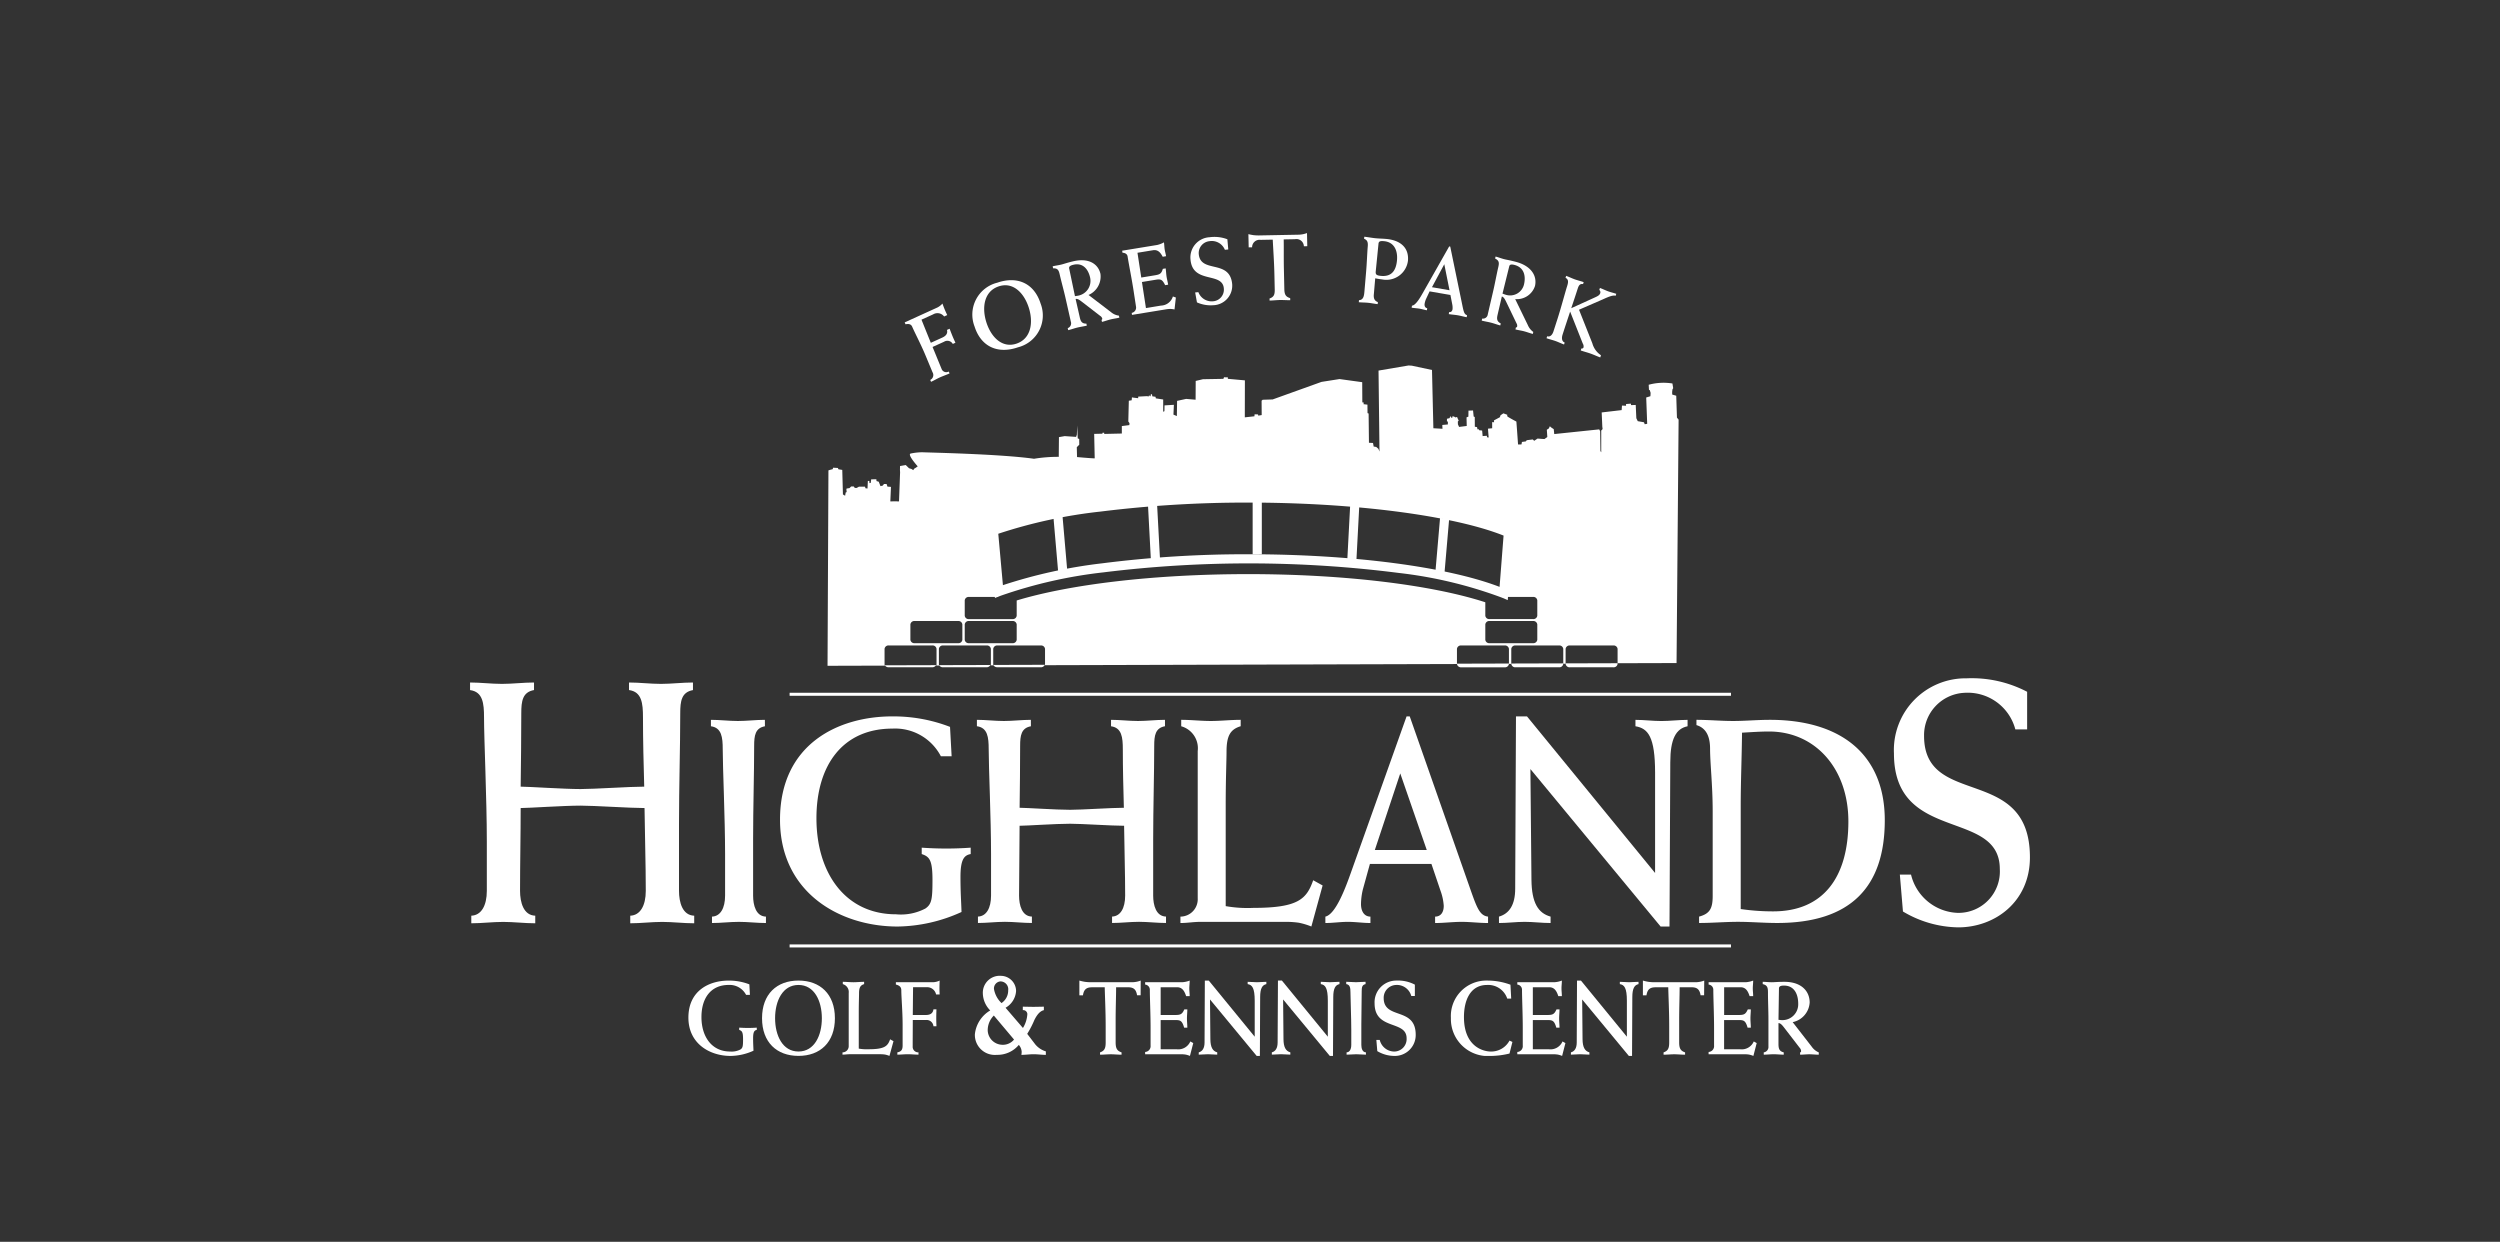 <svg xmlns="http://www.w3.org/2000/svg" xmlns:xlink="http://www.w3.org/1999/xlink" width="301.92" height="149.973" viewBox="0 0 301.92 149.973">
  <rect x="0" y="0" width="301.92" height="149.973" fill="#333333" stroke="none"/>
  <defs>
    <clipPath id="clip-path">
      <rect id="Rectangle_17968" data-name="Rectangle 17968" width="301.92" height="149.973" transform="translate(299 1084.772)" fill="#fff"/>
    </clipPath>
    <clipPath id="clip-path-2">
      <path id="Path_71142" data-name="Path 71142" d="M0,0H188.382V105.069H0Z" fill="#fff"/>
    </clipPath>
  </defs>
  <g id="Highlands_Golf_Tennis_Club" data-name="Highlands Golf &amp; Tennis Club" transform="translate(-299 -1084.771)" clip-path="url(#clip-path)">
    <g id="Group_34911" data-name="Group 34911" transform="translate(355.769 1107.224)">
      <path id="Line_621" data-name="Line 621" d="M113.688.055H0V-.31H113.688Z" transform="translate(38.59 61.521)" fill="#fff"/>
      <path id="Line_622" data-name="Line 622" d="M113.688.055H0V-.31H113.688Z" transform="translate(38.59 91.913)" fill="#fff"/>
      <g id="Group_34910" data-name="Group 34910" transform="translate(0 0)">
        <g id="Mask_Group_29735" data-name="Mask Group 29735" clip-path="url(#clip-path-2)">
          <path id="Path_71098" data-name="Path 71098" d="M224.23,118.481l-.2-.241-.085-2.644-.486-.142-.009-.3.034-.311.092-.162-.092-.565a6.793,6.793,0,0,0-2.867.155l.032.608.1.047.1.328-.025.4-.507.155.119,3.177-.3.054-.085-.238-.755-.133-.172-.359-.072-1.6-.564.019-.027-.178-.579.049,0,.207-.491-.024-.039.549-2.411.282.074,1.707.037.3-.165.176,0,2.627-.1-.15-.03-2.391-.115-.224-5.429.566-.062-.593-.28-.184-.19-.166-.124.264-.241.158.06.876-.346.247-.356-.021-.475-.039-.407.274-.173-.166-.729.09-.108.146-.473.065-.051.3-.417.007-.119-1.665-.082-1.1s-1.042-.554-1.089-.629a.3.3,0,0,1-.009-.193l-.473-.173-.344.231-.08.237-.72.387.025.222-.236-.018,0,.742-.509.049.087,1.071-.209-.034,0-.178-.52.035-.06-.668-.356-.036-.055-.12-.151.013-.053-.269-.268-.049-.008-1.173-.133-.062-.074-.729-.551.02-.013.727-.223.085.025,1.04-.924.116-.142-.315-.009-.341.106-.1-.129-.269-.043-.135-.133-.033-.1.058-.074-.075-.266-.095-.018.178-.163.013-.027-.149-.074,0-.079.206-.312.069-.007.3.119.063-.007.326-.67.062.023.461-1.1-.065-.167-7.036-2.438-.521-.4-.022-3.619.615.116,9.781-.13-.33-.262-.227-.311-.05-.08-.431-.49-.025-.04-3.532-.132-.047-.01-1.025-.473-.053.033-.192-.177-.033-.014-2.434-2.739-.377-2.177.342-5.9,2.12-1.2.037-.135.114.012,1.737-.417.066-.027-.148-.415-.009-.019.238-1.161.127.01-4.467-2.06-.186,0-.178-.46-.008-.077.19-2.465.044-.879.207-.012,2.269-1.141-.1-1.095.24-.027,1.832-.413-.171.052-1.186-1.129.068-.012.7-.15.072v-1.483l-.888-.136-.041-.193-.385-.052-.04-.253-.133,0-.035.237h-.1l-.028-.091h-.075l-.016.118-.237-.033-1.04.055,0,.193-.593-.071-.162-.033-.036.355-.342.053-.062,2.507.145.2-.02.237-.907.117,0,.9-2.123.049-.012-.148-.193,0-.017.119-.995.025.064,2.956c-.535-.01-2.134-.159-2.134-.159l-.03-1.188.3-.307-.01-.69-.177-.07-.06-1.558-.044,1.111-.094.266-1.379-.093-.692.122-.022,2.381a18.037,18.037,0,0,0-2.987.234c-4.175-.591-13.1-.756-13.478-.786a6.938,6.938,0,0,0-1.405.152c-.49.081.839,1.551.839,1.551l-.247.174-.181.108-.114.176-.2-.138-.309-.095-.394-.386-.692.121-.009.467.017.29-.131,3.514-.558-.01-.49.012.077-1.756-.422-.03-.105-.315-.312-.005-.16.2-.268.062-.211-.538-.267-.071-.018-.224-.624.011-.052.421-.157.043-.018-.268-.178,0-.039.911-.243-.025-.064-.2-.735.008-.269.151-.224,0-.13-.181-.312,0-.2.2-.268.039-.112.042.036.4-.111.042-.075.4-.264-.161-.079-2.961-.466-.076-.063-.157-.579-.033-.048.178-.314.081-.2.065-.109,23.6,6.934-.02a.348.348,0,0,1-.049-.173v-1.852a.472.472,0,0,1,.513-.413h5.25a.471.471,0,0,1,.514.413v1.852a.342.342,0,0,1-.039.156h.363a.338.338,0,0,1-.038-.155v-1.852a.473.473,0,0,1,.514-.413h5.249a.472.472,0,0,1,.513.413v1.852a.336.336,0,0,1-.031.137h.348a.336.336,0,0,1-.031-.136v-1.852a.472.472,0,0,1,.514-.413H147.2a.472.472,0,0,1,.514.413v1.852a.338.338,0,0,1-.024.118l49.772-.142v-1.828a.471.471,0,0,1,.514-.413h5.248a.473.473,0,0,1,.515.413v1.81h.283v-1.81a.472.472,0,0,1,.514-.413h5.25a.471.471,0,0,1,.514.413v1.792h.284v-1.791a.472.472,0,0,1,.514-.413h5.249a.472.472,0,0,1,.514.413V147.9l7.121-.02Zm-86.5,26.587a.471.471,0,0,1-.513.412h-5.249a.472.472,0,0,1-.514-.412v-1.852a.472.472,0,0,1,.514-.413h5.249a.472.472,0,0,1,.513.413Zm6.562,0a.471.471,0,0,1-.513.412H138.53a.471.471,0,0,1-.513-.412v-1.852a.472.472,0,0,1,.513-.413h5.249a.472.472,0,0,1,.513.413Zm62.872,0a.473.473,0,0,1-.514.412H201.4a.472.472,0,0,1-.514-.412v-1.852a.472.472,0,0,1,.514-.413h5.25a.474.474,0,0,1,.514.413Zm-65.115-5.893-.665-7.346c6.062-2.363,17.979-3.949,30.86-3.949,13.293,0,25.425,1.689,31.335,4.178l-.573,7.347v.488h3.644a.474.474,0,0,1,.514.413v1.853a.473.473,0,0,1-.514.412H201.4a.471.471,0,0,1-.514-.412V140.54l-.215-.07c-6.342-2.016-16.711-3.33-28.427-3.33-11.43,0-21.576,1.25-27.952,3.182v1.839a.471.471,0,0,1-.513.412H138.53a.471.471,0,0,1-.513-.412v-1.853a.472.472,0,0,1,.513-.413h3.519v-.046" transform="translate(-78.277 -90.257)" fill="#fff"/>
          <path id="Path_71099" data-name="Path 71099" d="M141.408,214.07h5.25a.527.527,0,0,0,.475-.258l-6.188.017a.532.532,0,0,0,.464.241" transform="translate(-90.855 -155.936)" fill="#fff"/>
          <path id="Path_71100" data-name="Path 71100" d="M159.852,214.036H165.1a.518.518,0,0,0,.482-.277l-6.206.018a.529.529,0,0,0,.476.259" transform="translate(-102.737 -155.902)" fill="#fff"/>
          <path id="Path_71101" data-name="Path 71101" d="M178.3,214h5.249a.512.512,0,0,0,.49-.3l-6.222.018a.52.52,0,0,0,.483.278" transform="translate(-114.626 -155.867)" fill="#fff"/>
          <path id="Path_71102" data-name="Path 71102" d="M372.3,213.231a.474.474,0,0,0,.514.414h5.25a.474.474,0,0,0,.514-.414v-.079l-6.278.018Z" transform="translate(-239.993 -155.51)" fill="#fff"/>
          <path id="Path_71103" data-name="Path 71103" d="M353.837,213.264a.474.474,0,0,0,.514.414h5.25a.473.473,0,0,0,.514-.414v-.06l-6.278.018Z" transform="translate(-228.09 -155.544)" fill="#fff"/>
          <path id="Path_71104" data-name="Path 71104" d="M335.379,213.3a.473.473,0,0,0,.514.414h5.248a.474.474,0,0,0,.514-.414v-.042l-6.276.018Z" transform="translate(-216.192 -155.578)" fill="#fff"/>
          <path id="Path_71105" data-name="Path 71105" d="M147.692,93.217l3.953-1.8a2.011,2.011,0,0,0,.606-.474c.116.308.2.542.3.772.087.209.184.413.281.618l-.377.171a1.007,1.007,0,0,0-1.323-.257l-1.41.641c.346.861.724,1.8,1.127,2.793l1.391-.631c.377-.172.687-.449.56-.925l.318-.144c.116.307.228.6.354.908.109.261.232.528.35.785l-.318.145a.754.754,0,0,0-1.055-.266l-1.39.631c.348.836.716,1.75,1.09,2.649a.6.6,0,0,0,.864.316l.1.23c-.377.172-.762.3-1.14.468s-.718.376-1.095.547l-.1-.23a.651.651,0,0,0,.274-.931l-.874-2.1c-.522-1.254-1.3-2.737-1.57-3.375-.148-.355-.443-.383-.815-.313Z" transform="translate(-95.205 -76.735)" fill="#fff"/>
          <path id="Path_71106" data-name="Path 71106" d="M173.728,83.29c2.375-.823,4.438.022,5.234,2.519a3.969,3.969,0,0,1-2.744,5.286c-2.375.824-4.438-.022-5.234-2.519a3.97,3.97,0,0,1,2.744-5.286m2.346,7.351c1.748-.606,2.029-2.553,1.46-4.336s-1.912-3.167-3.66-2.561-2.029,2.553-1.46,4.336,1.913,3.167,3.66,2.561" transform="translate(-110.059 -71.602)" fill="#fff"/>
          <path id="Path_71107" data-name="Path 71107" d="M199.816,84.41a.616.616,0,0,0,.382-.772l-.643-2.85c-.215-.953-.483-1.894-.7-2.837-.118-.521-.233-.785-.8-.765l-.055-.245c.338-.082.7-.123,1.033-.205.317-.077.623-.2,1.414-.39,1.9-.463,3.053.309,3.323,1.507a2.429,2.429,0,0,1-1.439,2.55l2.717,2.076A1.832,1.832,0,0,0,206,82.9l.055.244c-.348.085-.717.128-1.065.213s-.686.214-1.035.3l-.055-.244a.137.137,0,0,0,.086-.161.542.542,0,0,0-.238-.316l-2.237-1.725c-.2-.15-.487-.385-.741-.323l.5,2.2c.1.466.233.786.8.777l.055.244c-.38.092-.759.138-1.139.23s-.729.225-1.108.317Zm.876-3.863c.161-.027.292-.036.419-.067a1.815,1.815,0,0,0,1.411-2.18c-.23-1.02-.879-1.822-2.029-1.541-.274.067-.562.172-.5.449Z" transform="translate(-127.64 -67.234)" fill="#fff"/>
          <path id="Path_71108" data-name="Path 71108" d="M222.753,78.652a.654.654,0,0,0,.516-.788l-.291-1.9c-.235-1.529-.566-3.123-.72-4.124-.043-.281-.276-.439-.618-.452l-.038-.247,4.228-.692a2.981,2.981,0,0,0,.818-.317c.045.292.043.569.087.85s.127.544.17.824l-.407.066c-.265-.51-.585-.884-1.174-.788l-1.873.306.458,2.991,1.616-.265c.62-.1.815-.191.988-.784l.342-.055c.05.326.057.659.107.985s.144.656.194.982l-.364.06c-.354-.737-.565-.749-1.185-.648l-1.616.265.483,3.148,1.82-.3a1.545,1.545,0,0,0,1.433-1.1l.359.125-.162,1.444a2.635,2.635,0,0,0-.525-.064,3.782,3.782,0,0,0-.509.049l-4.1.671Z" transform="translate(-142.849 -63.317)" fill="#fff"/>
          <path id="Path_71109" data-name="Path 71109" d="M249.365,69.808l-.41.038a1.709,1.709,0,0,0-1.878-1.037,1.443,1.443,0,0,0-1.277,1.548c.213,2.392,3.763.576,4.038,3.649a2.363,2.363,0,0,1-2.288,2.534,4.023,4.023,0,0,1-1.968-.343l-.216-1.2.388-.036a1.716,1.716,0,0,0,1.743,1.107,1.411,1.411,0,0,0,1.329-1.576c-.178-2-3.757-.5-4.021-3.456a2.447,2.447,0,0,1,2.306-2.707,4.368,4.368,0,0,1,2.145.246Z" transform="translate(-157.798 -62.132)" fill="#fff"/>
          <path id="Path_71110" data-name="Path 71110" d="M271.607,68.534l-.412.008a.9.9,0,0,0-1.07-.857l-1.366.026c.021.979-.006,2.231.024,3.6l.053,2.424c.016.705.226.918.706,1.068l.006.25c-.423.008-.836-.03-1.248-.022s-.823.061-1.245.069l-.006-.25c.5-.18.641-.433.627-1.093l-.039-1.786c-.036-1.639-.158-3.253-.2-4.231l-1.463.027a.9.9,0,0,0-1.032.9l-.412.007-.035-1.6a5.693,5.693,0,0,0,.631.125,5.854,5.854,0,0,0,.63.034l4.79-.09a3,3,0,0,0,1.026-.2Z" transform="translate(-170.498 -61.252)" fill="#fff"/>
          <path id="Path_71111" data-name="Path 71111" d="M302.68,68.224c.453.046.9.137,1.357.182s.9.045,1.354.09c1.577.159,2.7.992,2.561,2.624a2.629,2.629,0,0,1-3.136,2.256c-.27-.027-.538-.077-.817-.128l-.17,1.96c-.039.442.075.762.488.906l-.022.249c-.378-.038-.752-.121-1.13-.16s-.77-.032-1.149-.07l.022-.249c.547-.025.613-.533.659-1.065l.2-2.346c.1-1.156.123-2.182.2-3.077.041-.476-.031-.769-.443-.925Zm1.379,4.207c-.032.374.123.469.619.52,1.3.13,1.842-.637,1.951-1.895.1-1.178-.346-2.172-1.544-2.293-.529-.053-.667.036-.692.319Z" transform="translate(-194.685 -62.087)" fill="#fff"/>
          <path id="Path_71112" data-name="Path 71112" d="M322.143,76.935l-.44.939a2.427,2.427,0,0,0-.16.548c-.041.27.055.505.312.55l-.038.247c-.311-.054-.6-.15-.914-.2s-.617-.061-.928-.114l.038-.247c.442-.016,1.01-1,1.295-1.505l3.2-5.648.128.022,1.385,6.717c.222,1.065.263,1.452.641,1.563l-.038.247c-.364-.063-.711-.169-1.075-.232s-.724-.079-1.089-.142l.038-.247c.225.039.377-.1.417-.354a2,2,0,0,0-.041-.6l-.216-1.109Zm2.406-.137-.632-3.141-1.488,2.774Z" transform="translate(-206.262 -64.199)" fill="#fff"/>
          <path id="Path_71113" data-name="Path 71113" d="M343.839,82.439a.583.583,0,0,0,.675-.5l.659-2.838c.221-.95.389-1.913.607-2.852.121-.519.132-.809-.379-1.059l.057-.242c.337.088.674.223,1.011.311.316.082.642.121,1.432.327,1.9.5,2.592,1.731,2.315,2.923a2.3,2.3,0,0,1-2.389,1.579l1.527,3.139a1.955,1.955,0,0,0,.657.827l-.056.243c-.348-.091-.7-.228-1.043-.319s-.705-.138-1.053-.228l.056-.243c.076.008.118-.028.147-.1a.56.56,0,0,0-.076-.395l-1.251-2.6c-.114-.229-.269-.574-.521-.64l-.508,2.186c-.108.464-.132.809.377,1.071l-.056.243c-.38-.1-.737-.24-1.117-.338s-.747-.149-1.127-.247Zm2.455-3.014c.155.052.276.107.4.14a1.723,1.723,0,0,0,2.2-1.263c.236-1.016,0-2.037-1.144-2.337-.274-.072-.577-.115-.641.161Z" transform="translate(-221.609 -66.419)" fill="#fff"/>
          <path id="Path_71114" data-name="Path 71114" d="M372.31,91.375c-.39-.14-.777-.326-1.158-.462-.4-.144-.805-.24-1.2-.38l.08-.248a.2.2,0,0,0,.257-.124.659.659,0,0,0-.092-.465l-1.525-3.859c-.307.923-.618,1.856-.914,2.782-.114.355-.132.805.255.956l-.076.237c-.35-.125-.7-.3-1.045-.422s-.723-.21-1.072-.335l.076-.237c.332.107.614-.128.762-.591l.5-1.551c.414-1.293.929-3.221,1.146-3.9.141-.441.214-.812-.19-1.016l.076-.237c.35.125.685.293,1.045.422s.723.21,1.072.335l-.076.237c-.4-.071-.532.194-.653.571-.252.786-.51,1.558-.773,2.341l2.937-1.338c.323-.149.5-.266.57-.492a.372.372,0,0,0-.119-.379l.076-.237c.329.118.634.275.974.4s.671.192,1,.31l-.076.237c-.36-.129-1.067.219-1.561.438l-2.862,1.245,1.61,4.057a2.529,2.529,0,0,0,1.04,1.44Z" transform="translate(-235.818 -70.66)" fill="#fff"/>
          <path id="Path_71115" data-name="Path 71115" d="M81.627,322.729h-.465a2.233,2.233,0,0,0-2.1-1.2c-2.144,0-3.289,1.575-3.289,3.882,0,2.369,1.248,4.159,3.448,4.159a2.28,2.28,0,0,0,1.27-.252c.272-.189.306-.4.306-1.235,0-.857-.125-1.008-.465-1.122v-.277c.351.025.7.038,1.066.038s.7-.012,1.055-.038v.277c-.295.05-.442.252-.442,1,0,.693.034,1.1.046,1.512a6.859,6.859,0,0,1-2.768.63c-2.506,0-5.092-1.474-5.092-4.625,0-3.289,2.541-4.474,4.854-4.474a6.794,6.794,0,0,1,2.507.454Z" transform="translate(-47.829 -225.033)" fill="#fff"/>
          <path id="Path_71116" data-name="Path 71116" d="M103.62,321c2.62,0,4.4,1.638,4.4,4.549s-1.781,4.549-4.4,4.549-4.4-1.638-4.4-4.549S101,321,103.62,321m0,8.57c1.928,0,2.824-1.941,2.824-4.02s-.9-4.02-2.824-4.02-2.824,1.941-2.824,4.02.9,4.02,2.824,4.02" transform="translate(-63.959 -225.033)" fill="#fff"/>
          <path id="Path_71117" data-name="Path 71117" d="M126.57,329.947a.752.752,0,0,0,.748-.794v-6.377a.987.987,0,0,0-.714-1.071v-.278c.431,0,.851.05,1.281.05s.862-.05,1.294-.05v.278c-.465.138-.613.441-.613,1.109,0,.378-.034,1.185-.034,2.319v4.36a5.472,5.472,0,0,0,1.2.076c1.951,0,2.3-.391,2.586-1.2l.408.227-.488,1.777a2.979,2.979,0,0,0-.544-.164,3.948,3.948,0,0,0-.544-.038h-3.72c-.136,0-.283.012-.431.025s-.284.025-.431.025Z" transform="translate(-81.59 -225.307)" fill="#fff"/>
          <path id="Path_71118" data-name="Path 71118" d="M144.7,321.2h4.514a1.933,1.933,0,0,0,.771-.2c-.011.365-.022.643-.022.92,0,.252.011.5.022.756h-.431a1.1,1.1,0,0,0-1.168-.87h-1.611c-.011,1.033-.022,2.155-.034,3.352h1.588c.431,0,.839-.139.907-.68h.363c-.011.365-.023.718-.023,1.084,0,.315.011.642.023.958h-.363a.826.826,0,0,0-.907-.756h-1.588c0,1.008-.012,2.1-.012,3.189a.668.668,0,0,0,.7.718v.277c-.431,0-.85-.05-1.281-.05s-.839.05-1.27.05v-.277c.453-.088.635-.29.635-.819v-2.533c0-1.512-.158-3.377-.158-4.146,0-.428-.272-.592-.658-.693Z" transform="translate(-93.275 -225.033)" fill="#fff"/>
          <path id="Path_71119" data-name="Path 71119" d="M177.34,323.126c.43,0,.842.019,1.271.019s.842-.019,1.271-.019v.42c-.5.114-.859.61-1.151,1.2a11.3,11.3,0,0,1-.859,1.66l.979,1.279a2.665,2.665,0,0,0,1.271.839v.42c-.5,0-.979-.076-1.477-.076s-.979.076-1.477.076a2.347,2.347,0,0,0,.034-.382,1.379,1.379,0,0,0-.344-.821,3.353,3.353,0,0,1-2.662,1.2,2.412,2.412,0,0,1-2.645-2.481,3.791,3.791,0,0,1,1.854-2.881,3.013,3.013,0,0,1-.893-2.061,2.044,2.044,0,0,1,2.215-2.118,1.849,1.849,0,0,1,1.8,1.832,2.509,2.509,0,0,1-1.271,2.023l2.1,2.443a3.614,3.614,0,0,0,.532-1.679.5.5,0,0,0-.55-.477Zm-3.5,1.069a2.5,2.5,0,0,0-.738,1.812,1.8,1.8,0,0,0,1.735,1.718,1.738,1.738,0,0,0,1.443-.63Zm1.735-3.053a.946.946,0,0,0-.962-1.069.857.857,0,0,0-.756.916,3.048,3.048,0,0,0,.91,1.7,1.823,1.823,0,0,0,.807-1.546" transform="translate(-110.586 -224.003)" fill="#fff"/>
          <path id="Path_71120" data-name="Path 71120" d="M214.441,322.779h-.431c-.113-.743-.453-.97-1.1-.97h-1.429c0,1.083-.057,2.47-.057,3.982v2.684c0,.782.215,1.021.715,1.2v.278c-.443,0-.874-.05-1.3-.05s-.862.05-1.3.05v-.278c.522-.189.681-.466.681-1.2V326.5c0-1.815-.091-3.6-.114-4.688h-1.531c-.646,0-.987.227-1.1.97h-.431V321a5.634,5.634,0,0,0,.658.151,5.8,5.8,0,0,0,.658.05h5.013a3.012,3.012,0,0,0,1.078-.2Z" transform="translate(-133.459 -225.032)" fill="#fff"/>
          <path id="Path_71121" data-name="Path 71121" d="M229.407,329.622a.7.7,0,0,0,.658-.769v-2.13c0-1.714-.091-3.516-.091-4.638a.622.622,0,0,0-.567-.6V321.2h4.48a2.93,2.93,0,0,0,.9-.2c0,.328-.046.631-.046.945s.046.617.046.932h-.431c-.193-.6-.465-1.071-1.089-1.071h-1.985v3.352h1.713c.658,0,.874-.062,1.145-.68h.363c0,.366-.046.731-.046,1.1s.046.744.046,1.109h-.386c-.25-.869-.465-.92-1.123-.92h-1.713v3.529h1.928a1.579,1.579,0,0,0,1.656-.945l.352.2-.4,1.55a2.62,2.62,0,0,0-.533-.164,3.625,3.625,0,0,0-.533-.038h-4.344Z" transform="translate(-147.88 -225.032)" fill="#fff"/>
          <path id="Path_71122" data-name="Path 71122" d="M247.63,329.673c.442-.126.7-.5.7-1.21l.034-7.461h.477l5.546,6.78v-4.336c0-1.563-.306-1.928-.851-2.016v-.278c.374,0,.749.05,1.123.05s.76-.05,1.134-.05v.278c-.5.1-.748.542-.748,1.563l-.034,7.108h-.386l-5.637-6.818.045,4.8c.011.983.284,1.437.828,1.588v.277c-.375,0-.749-.05-1.123-.05s-.737.05-1.112.05Z" transform="translate(-159.627 -225.033)" fill="#fff"/>
          <path id="Path_71123" data-name="Path 71123" d="M272.46,329.673c.442-.126.7-.5.7-1.21L273.2,321h.477l5.546,6.78v-4.336c0-1.563-.306-1.928-.85-2.016v-.278c.374,0,.749.05,1.123.05s.76-.05,1.134-.05v.278c-.5.1-.749.542-.749,1.563l-.034,7.108h-.386l-5.637-6.818.045,4.8c.011.983.284,1.437.828,1.588v.277c-.375,0-.749-.05-1.123-.05s-.737.05-1.112.05Z" transform="translate(-175.633 -225.033)" fill="#fff"/>
          <path id="Path_71124" data-name="Path 71124" d="M300.073,321.705c-.42.076-.465.4-.465.844,0,1.222-.045,2.709-.045,4.045v2.445c0,.416.125.895.555.907v.278c-.386,0-.782-.05-1.168-.05s-.783.05-1.168.05v-.278c.363-.012.567-.365.567-.907v-1.815c0-1.513-.1-3.73-.1-4.524,0-.517-.046-.932-.511-1v-.277c.386,0,.772.05,1.169.05s.782-.05,1.168-.05Z" transform="translate(-191.926 -225.307)" fill="#fff"/>
          <path id="Path_71125" data-name="Path 71125" d="M312.24,322.867h-.431a1.8,1.8,0,0,0-1.86-1.336,1.548,1.548,0,0,0-1.474,1.576c0,2.659,3.867,1.021,3.867,4.436a2.522,2.522,0,0,1-2.62,2.558,4.046,4.046,0,0,1-2.019-.579l-.113-1.349H308a1.822,1.822,0,0,0,1.713,1.4,1.512,1.512,0,0,0,1.531-1.6c0-2.218-3.868-.932-3.868-4.221A2.621,2.621,0,0,1,310.028,321a4.364,4.364,0,0,1,2.212.492Z" transform="translate(-198.139 -225.032)" fill="#fff"/>
          <path id="Path_71126" data-name="Path 71126" d="M340.6,323.182h-.476a2.42,2.42,0,0,0-2.439-1.651c-1.973,0-2.79,1.764-2.79,3.882,0,3.554,2.314,4.159,3.255,4.159a2.508,2.508,0,0,0,2.246-1.323l.352.164-.352,1.4a10.017,10.017,0,0,1-2.211.29,4.474,4.474,0,0,1-4.866-4.587A4.282,4.282,0,0,1,337.664,321a8.049,8.049,0,0,1,2.847.5Z" transform="translate(-214.865 -225.032)" fill="#fff"/>
          <path id="Path_71127" data-name="Path 71127" d="M355.884,329.622a.7.7,0,0,0,.658-.769v-2.13c0-1.714-.091-3.516-.091-4.638a.622.622,0,0,0-.567-.6V321.2h4.48a2.93,2.93,0,0,0,.9-.2c0,.328-.045.631-.045.945s.045.617.045.932h-.431c-.193-.6-.465-1.071-1.089-1.071h-1.985v3.352h1.713c.658,0,.873-.062,1.145-.68h.363c0,.366-.045.731-.045,1.1s.045.744.045,1.109h-.386c-.25-.869-.465-.92-1.123-.92h-1.713v3.529h1.928a1.579,1.579,0,0,0,1.656-.945l.352.2-.4,1.55a2.619,2.619,0,0,0-.534-.164,3.624,3.624,0,0,0-.533-.038h-4.344Z" transform="translate(-229.41 -225.032)" fill="#fff"/>
          <path id="Path_71128" data-name="Path 71128" d="M374.106,329.673c.442-.126.7-.5.7-1.21l.034-7.461h.476l5.546,6.78v-4.336c0-1.563-.306-1.928-.85-2.016v-.278c.374,0,.748.05,1.123.05s.76-.05,1.134-.05v.278c-.5.1-.749.542-.749,1.563l-.034,7.108H381.1l-5.637-6.818.045,4.8c.011.983.284,1.437.828,1.588v.277c-.375,0-.749-.05-1.123-.05s-.737.05-1.112.05Z" transform="translate(-241.156 -225.033)" fill="#fff"/>
          <path id="Path_71129" data-name="Path 71129" d="M405.927,322.779H405.5c-.113-.743-.453-.97-1.1-.97h-1.429c0,1.083-.056,2.47-.056,3.982v2.684c0,.782.215,1.021.715,1.2v.278c-.443,0-.874-.05-1.3-.05s-.862.05-1.3.05v-.278c.522-.189.681-.466.681-1.2V326.5c0-1.815-.091-3.6-.114-4.688h-1.531c-.647,0-.987.227-1.1.97h-.431V321a5.634,5.634,0,0,0,.658.151,5.8,5.8,0,0,0,.658.05h5.013a3.012,3.012,0,0,0,1.078-.2Z" transform="translate(-256.894 -225.032)" fill="#fff"/>
          <path id="Path_71130" data-name="Path 71130" d="M420.894,329.622a.7.7,0,0,0,.658-.769v-2.13c0-1.714-.091-3.516-.091-4.638a.622.622,0,0,0-.567-.6V321.2h4.48a2.927,2.927,0,0,0,.9-.2c0,.328-.045.631-.045.945s.045.617.045.932h-.431c-.193-.6-.465-1.071-1.089-1.071h-1.985v3.352h1.713c.658,0,.874-.062,1.145-.68h.363c0,.366-.045.731-.045,1.1s.045.744.045,1.109H425.6c-.249-.869-.465-.92-1.123-.92h-1.713v3.529h1.928a1.579,1.579,0,0,0,1.656-.945l.352.2-.4,1.55a2.62,2.62,0,0,0-.533-.164,3.625,3.625,0,0,0-.533-.038h-4.344Z" transform="translate(-271.317 -225.032)" fill="#fff"/>
          <path id="Path_71131" data-name="Path 71131" d="M439.4,329.947a.658.658,0,0,0,.567-.731v-3.239c0-1.084-.056-2.168-.056-3.239,0-.593-.057-.907-.635-1.034v-.277c.363,0,.737.05,1.1.05.34,0,.681-.05,1.531-.05,2.041,0,3.04,1.134,3.04,2.5a2.58,2.58,0,0,1-2.053,2.369l2.291,2.949a1.98,1.98,0,0,0,.862.705v.278c-.374,0-.76-.05-1.134-.05s-.749.05-1.123.05v-.278c.079-.012.113-.063.124-.151a.629.629,0,0,0-.17-.4l-1.883-2.445c-.17-.214-.408-.542-.681-.542V328.9c0,.529.057.908.635,1.046v.278c-.409,0-.806-.05-1.214-.05s-.794.05-1.2.05Zm1.781-3.932c.17.013.306.038.443.038a1.912,1.912,0,0,0,1.94-1.978c0-1.16-.477-2.193-1.713-2.193-.3,0-.613.038-.613.353Z" transform="translate(-283.166 -225.307)" fill="#fff"/>
          <path id="Path_71132" data-name="Path 71132" d="M7.723,220.613c-1.387.25-1.537,1.333-1.537,2.791,0,2.957-.038,5.915-.075,8.873.937,0,5.211.292,7.236.292,1.649,0,5.961-.292,7.685-.292-.075-2.749-.15-5.54-.15-8.373,0-1.708-.15-3.083-1.687-3.291V219.7c1.275,0,2.549.167,3.862.167,1.275,0,2.587-.167,3.862-.167v.917c-1.387.25-1.537,1.333-1.537,2.791,0,4.041-.15,8.956-.15,13.372v8.082c0,1.375.412,2.957,1.837,3v.917c-1.275,0-2.587-.166-3.862-.166-1.312,0-2.587.166-3.862.166v-.917c1.2-.042,1.875-1.208,1.875-3,0-3.291-.113-6.582-.15-10-1.762,0-6.074-.292-7.723-.292-2.025,0-6.3.292-7.236.292,0,3.374-.075,6.665-.075,10,0,1.375.412,2.957,1.837,3v.917c-1.275,0-2.587-.166-3.862-.166-1.312,0-2.587.166-3.862.166v-.917c1.2-.042,1.875-1.208,1.875-3v-6c0-5-.338-12.331-.338-14.955,0-1.708-.15-3.083-1.687-3.291V219.7c1.275,0,2.549.167,3.862.167,1.275,0,2.587-.167,3.862-.167Z" transform="translate(0 -159.729)" fill="#fff"/>
          <path id="Path_71133" data-name="Path 71133" d="M88.378,233.178c-1.171.211-1.3,1.125-1.3,2.355,0,3.41-.127,7.557-.127,11.283v6.819c0,1.16.348,2.5,1.55,2.531v.773c-1.076,0-2.183-.14-3.258-.14-1.107,0-2.183.14-3.258.14v-.773c1.012-.035,1.582-1.02,1.582-2.531v-5.062c0-4.218-.285-10.4-.285-12.619,0-1.441-.127-2.6-1.424-2.777V232.4c1.075,0,2.151.141,3.258.141,1.076,0,2.183-.141,3.258-.141Z" transform="translate(-52.769 -167.921)" fill="#fff"/>
          <path id="Path_71134" data-name="Path 71134" d="M126.062,236.033h-1.3a6.224,6.224,0,0,0-5.852-3.339c-5.979,0-9.174,4.394-9.174,10.826,0,6.608,3.48,11.6,9.617,11.6a6.352,6.352,0,0,0,3.543-.7c.759-.527.854-1.125.854-3.445,0-2.39-.348-2.812-1.3-3.129v-.773c.98.07,1.961.106,2.973.106q1.471,0,2.942-.106v.773c-.822.141-1.234.7-1.234,2.777,0,1.933.095,3.058.126,4.218a19.118,19.118,0,0,1-7.719,1.757c-6.991,0-14.2-4.112-14.2-12.9,0-9.174,7.086-12.478,13.54-12.478a18.957,18.957,0,0,1,6.991,1.266Z" transform="translate(-67.905 -167.155)" fill="#fff"/>
          <path id="Path_71135" data-name="Path 71135" d="M178.766,233.178c-1.171.211-1.3,1.125-1.3,2.355,0,2.5-.032,4.991-.063,7.487.791,0,4.4.246,6.105.246,1.392,0,5.03-.246,6.485-.246-.063-2.32-.126-4.675-.126-7.065,0-1.441-.127-2.6-1.424-2.777V232.4c1.075,0,2.151.141,3.258.141,1.075,0,2.183-.141,3.258-.141v.773c-1.171.211-1.3,1.125-1.3,2.355,0,3.41-.126,7.557-.126,11.283v6.819c0,1.16.348,2.5,1.55,2.531v.773c-1.076,0-2.183-.14-3.258-.14-1.107,0-2.183.14-3.258.14v-.773c1.012-.035,1.582-1.02,1.582-2.531,0-2.777-.095-5.554-.127-8.436-1.487,0-5.125-.246-6.517-.246-1.708,0-5.314.246-6.105.246,0,2.847-.063,5.624-.063,8.436,0,1.16.348,2.5,1.55,2.531v.773c-1.076,0-2.183-.14-3.258-.14-1.107,0-2.183.14-3.258.14v-.773c1.012-.035,1.582-1.02,1.582-2.531v-5.062c0-4.218-.285-10.4-.285-12.619,0-1.441-.126-2.6-1.423-2.777V232.4c1.075,0,2.151.141,3.258.141,1.076,0,2.183-.141,3.258-.141Z" transform="translate(-111.035 -167.921)" fill="#fff"/>
          <path id="Path_71136" data-name="Path 71136" d="M241.4,256.166a2.1,2.1,0,0,0,2.088-2.214V236.166a2.754,2.754,0,0,0-1.993-2.988V232.4c1.2,0,2.373.14,3.575.14s2.4-.14,3.606-.14v.773c-1.3.387-1.708,1.23-1.708,3.094,0,1.054-.1,3.3-.1,6.468V254.9a15.206,15.206,0,0,0,3.353.211c5.441,0,6.422-1.089,7.213-3.339l1.139.633-1.36,4.956a8.355,8.355,0,0,0-1.518-.457,11.014,11.014,0,0,0-1.519-.106H243.8c-.38,0-.791.035-1.2.071s-.791.07-1.2.07Z" transform="translate(-155.611 -167.921)" fill="#fff"/>
          <path id="Path_71137" data-name="Path 71137" d="M296.035,249.039l-.854,3.093a7.949,7.949,0,0,0-.222,1.757c0,.844.38,1.511,1.139,1.511v.773c-.917,0-1.8-.14-2.72-.14s-1.8.14-2.721.14V255.4c1.266-.281,2.468-3.585,3.069-5.272l6.738-18.91h.38l6.928,19.755c1.107,3.128,1.392,4.288,2.531,4.428v.773c-1.075,0-2.12-.14-3.195-.14s-2.119.14-3.2.14V255.4c.664,0,1.044-.492,1.044-1.3a6.441,6.441,0,0,0-.38-1.793l-1.107-3.269Zm6.865-1.687-3.2-9.245-3.069,9.245Z" transform="translate(-187.363 -167.156)" fill="#fff"/>
          <path id="Path_71138" data-name="Path 71138" d="M349.643,255.4c1.234-.351,1.962-1.406,1.962-3.374l.095-20.809h1.329L368.5,250.128V238.036c0-4.359-.854-5.378-2.372-5.624v-.773c1.044,0,2.088.14,3.132.14s2.119-.14,3.163-.14v.773c-1.392.281-2.088,1.511-2.088,4.359l-.095,19.824h-1.075l-15.723-19.016.127,13.392c.032,2.741.791,4.007,2.31,4.429v.773c-1.044,0-2.088-.141-3.132-.141s-2.057.141-3.1.141Z" transform="translate(-225.387 -167.155)" fill="#fff"/>
          <path id="Path_71139" data-name="Path 71139" d="M417.074,256.166c1.3-.351,1.645-.984,1.645-2.5V243.442c0-3.094-.316-5.835-.316-7.557,0-1.476-.474-2.5-1.645-2.847V232.4c1.487,0,2.942.14,4.429.14,1.455,0,2.942-.14,4.429-.14,8.636,0,13.887,4.218,13.887,12.127,0,8.049-4.112,12.408-13,12.408-1.582,0-3.163-.14-4.713-.14-1.582,0-3.132.14-4.714.14Zm5.03-.914a27.11,27.11,0,0,0,3.923.281c6.042,0,9.079-4.112,9.079-10.861,0-6.362-3.986-10.861-9.586-10.861-1.012,0-1.993.07-3.258.141-.032,3.093-.158,5.9-.158,8.858Z" transform="translate(-268.65 -167.921)" fill="#fff"/>
          <path id="Path_71140" data-name="Path 71140" d="M499.961,224.455h-1.425a5.948,5.948,0,0,0-6.148-4.416,5.117,5.117,0,0,0-4.874,5.207c0,8.79,12.784,3.374,12.784,14.663,0,5.374-4.236,8.456-8.66,8.456a13.365,13.365,0,0,1-6.674-1.916l-.375-4.457h1.35a6.024,6.024,0,0,0,5.661,4.623,5,5,0,0,0,5.061-5.29c0-7.331-12.784-3.083-12.784-13.955a8.662,8.662,0,0,1,8.773-9.081,14.436,14.436,0,0,1,7.311,1.625Z" transform="translate(-311.917 -158.822)" fill="#fff"/>
          <path id="Path_71141" data-name="Path 71141" d="M361.291,0c.379.03,9.3.2,13.478.786" transform="translate(-232.895 -18.108)" fill="#fff" fill-rule="evenodd"/>
          <path id="Line_623" data-name="Line 623" d="M-.365,6.6-.936.014l1.1-.1L.736,6.5Z" transform="translate(71.39 40.019)" fill="#fff"/>
          <path id="Line_624" data-name="Line 624" d="M.165,6.6l-1.1-.1L-.367-.081l1.1.1Z" transform="translate(117.512 40.171)" fill="#fff"/>
          <path id="Line_625" data-name="Line 625" d="M-.56,7.2-.939.009l1.1-.058L.545,7.144Z" transform="translate(82.803 38.398)" fill="#fff"/>
          <path id="Line_626" data-name="Line 626" d="M.165,7.2l-1.1-.058.379-7.2,1.1.058Z" transform="translate(106.861 38.321)" fill="#fff"/>
          <path id="Line_627" data-name="Line 627" d="M.166,6.58H-.94V0H.166Z" transform="translate(95.451 37.919)" fill="#fff"/>
          <path id="Path_61933" data-name="Path 61933" d="M239.557,168.956l-.706-.3a52.589,52.589,0,0,0-12.472-2.985,142.909,142.909,0,0,0-35.656-.067,56.626,56.626,0,0,0-12.413,2.827l-.685.267-.768-8.492.387-.151a58.754,58.754,0,0,1,13-2.894,143.617,143.617,0,0,1,18.058-1.093,141.269,141.269,0,0,1,18.51,1.161,54.613,54.613,0,0,1,13.039,3.061l.368.155ZM208.3,163.417c12.452,0,23.921,1.5,30.269,3.938l.483-6.194c-6.089-2.426-18.072-3.984-30.752-3.984a142.507,142.507,0,0,0-17.916,1.084,59.819,59.819,0,0,0-12.355,2.68l.561,6.207a60.854,60.854,0,0,1,11.982-2.637A136.862,136.862,0,0,1,208.3,163.417Z" transform="translate(-114.238 -118.933)" fill="#fff"/>
          <line id="Line_655" data-name="Line 655" y2="0.212" transform="translate(124.828 49.216)" fill="#fff"/>
        </g>
      </g>
    </g>
  </g>
</svg>
